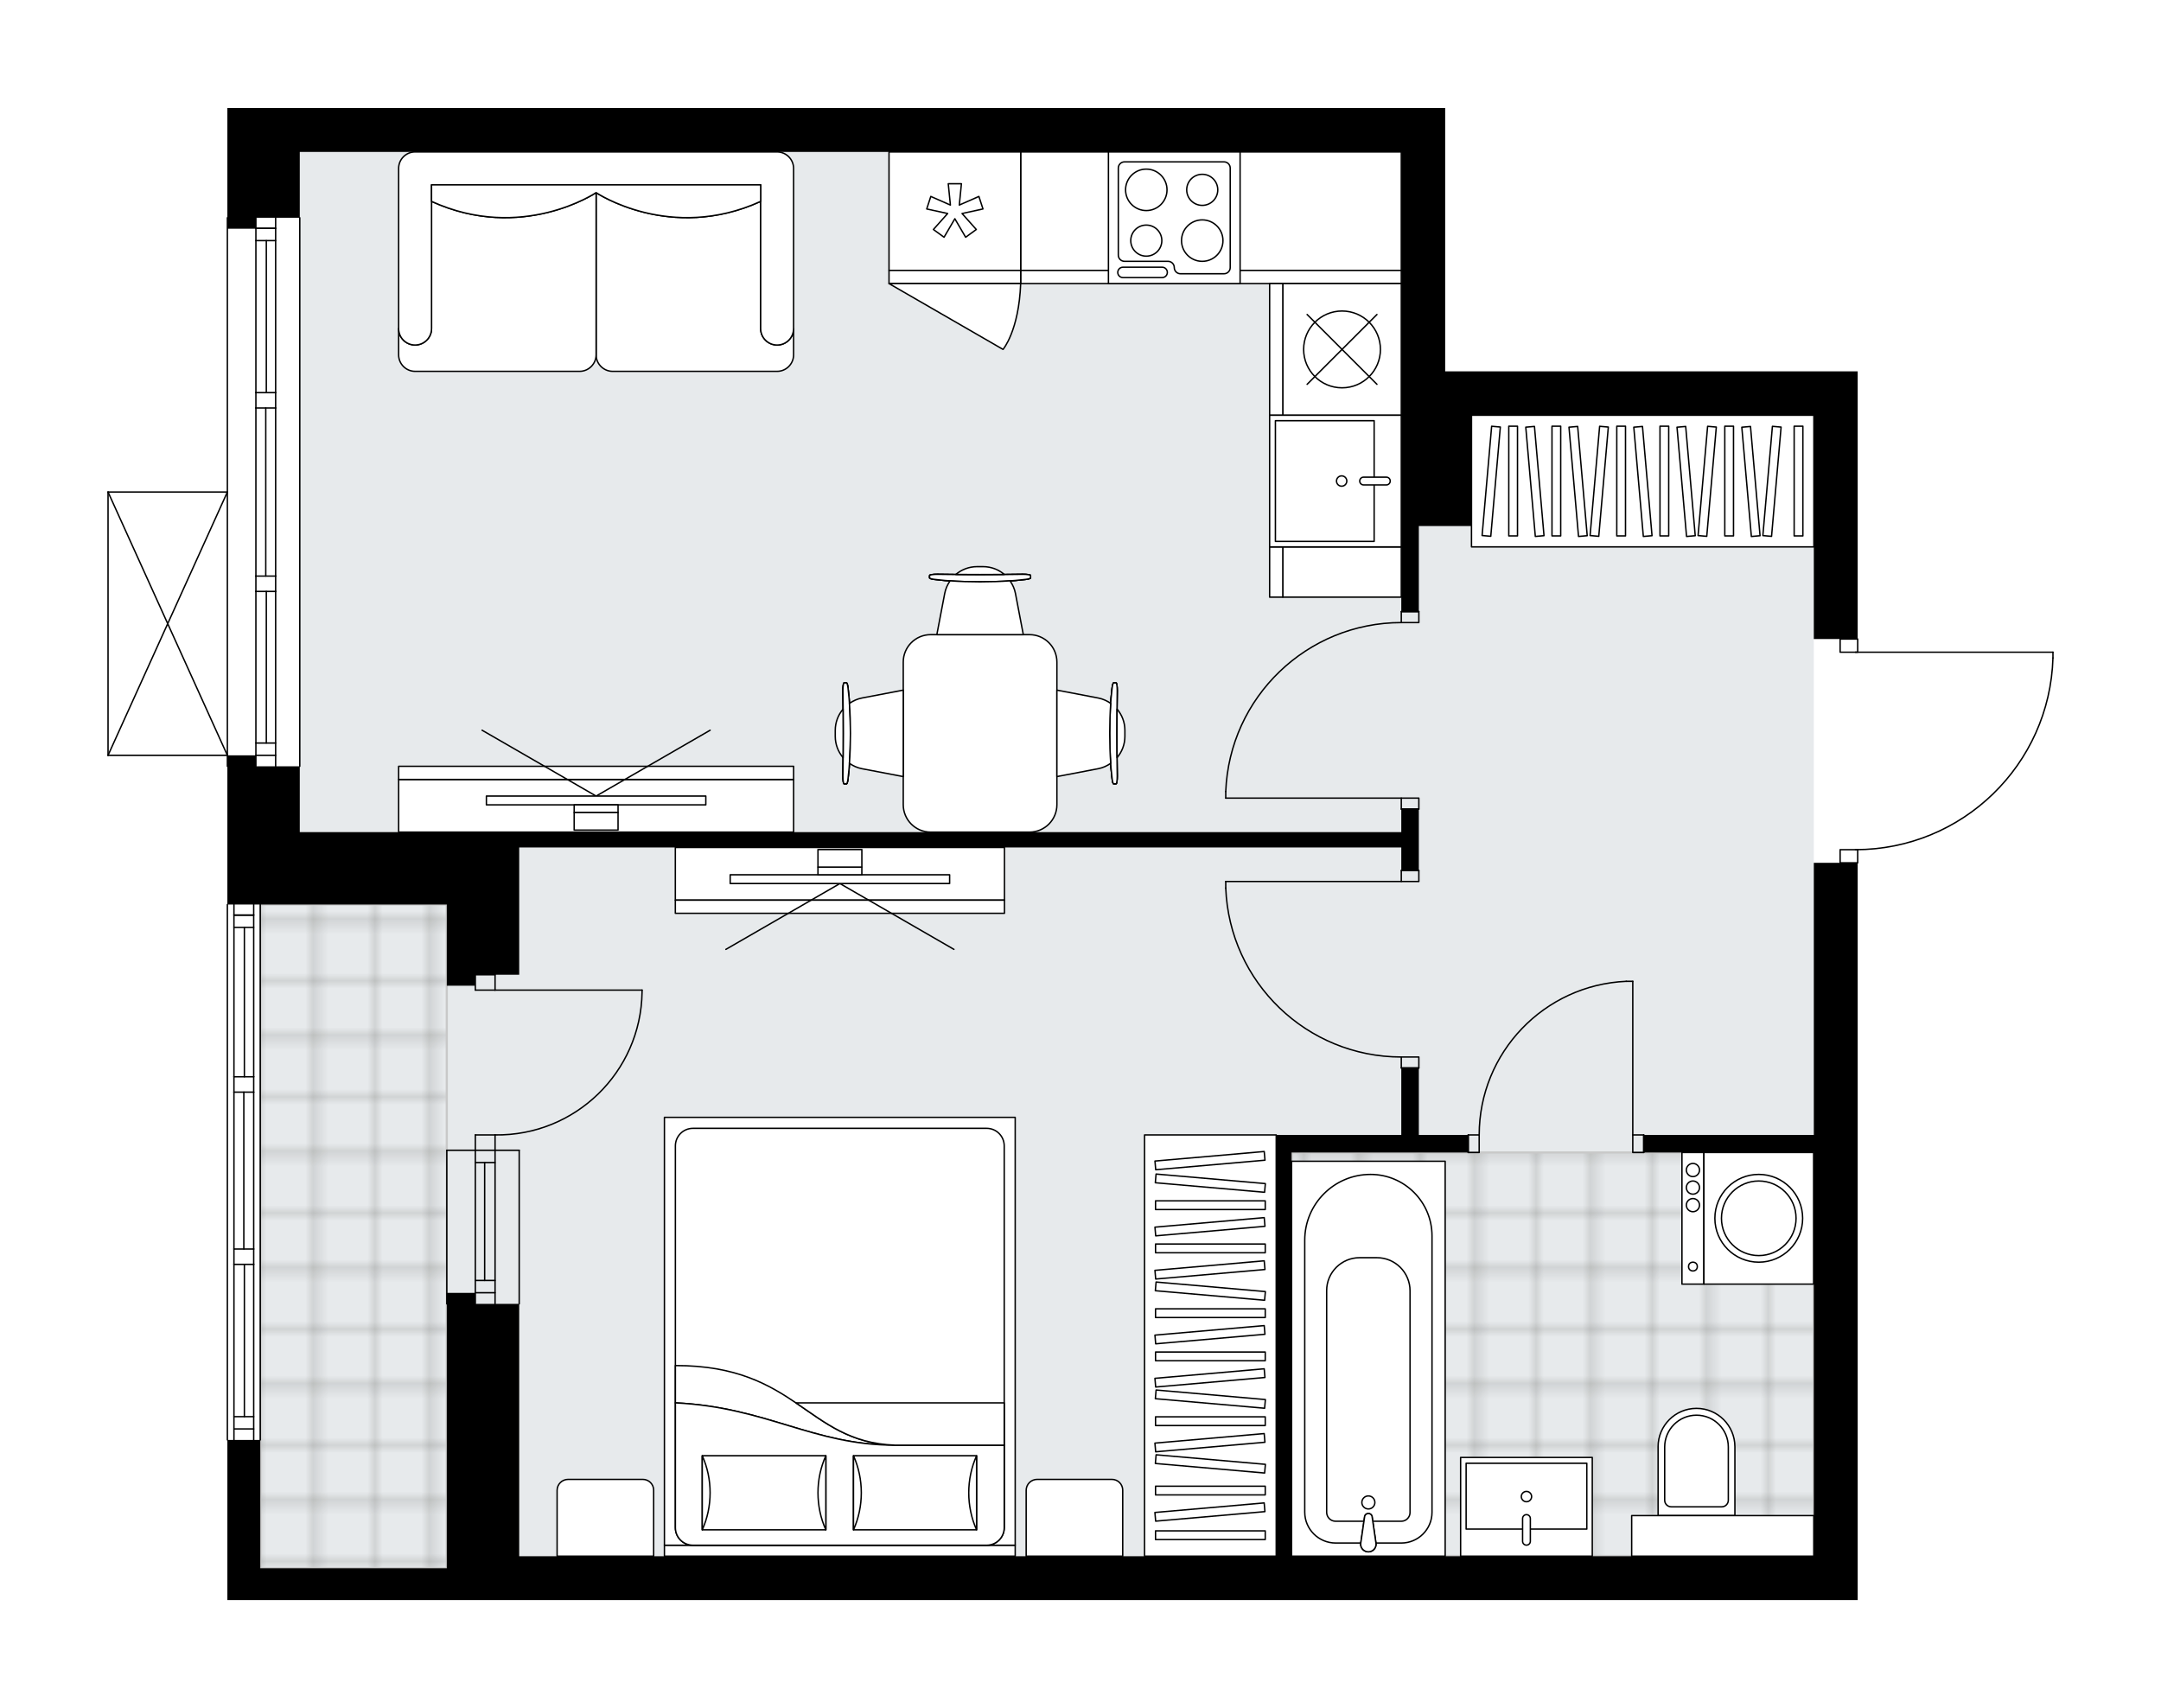 <svg xmlns="http://www.w3.org/2000/svg" xmlns:xlink="http://www.w3.org/1999/xlink" height="1580.91px" id="Layer_1" style="enable-background:new 0 0 2000 1580.91;" version="1.1" viewBox="0 0 2000 1580.91" width="2000px" x="0px" y="0px" xml:space="preserve">
<style type="text/css">
	.st0{fill:none;}
	.st1{opacity:0.25;fill:none;stroke:#13110C;stroke-width:0.4;stroke-miterlimit:10;}
	.st2{fill:#FFFFFF;}
	.st3{fill:#E7EAEC;}
	.st4{fill:url(#SVGID_1_);stroke:#C8C8C8;stroke-width:2;stroke-linecap:round;stroke-linejoin:round;stroke-miterlimit:10;}
	
		.st5{fill:url(#SVGID_00000053530048269863019400000000430098597681501827_);stroke:#C8C8C8;stroke-width:2;stroke-linecap:round;stroke-linejoin:round;stroke-miterlimit:10;}
	.st6{fill:none;stroke:#000000;stroke-width:1.3;stroke-linecap:round;stroke-linejoin:round;stroke-miterlimit:10;}
	.st7{fill:#FFFFFF;stroke:#000000;stroke-width:1.3;stroke-linecap:round;stroke-linejoin:round;stroke-miterlimit:10;}
	.st8{fill:none;stroke:#000000;stroke-width:1.3;stroke-linecap:round;stroke-linejoin:round;}
	.st9{fill:none;stroke:#000000;stroke-width:1.3;stroke-linecap:round;stroke-linejoin:round;stroke-dasharray:10.156,10.156;}
	.st10{font-family:'Arial-BoldMT';}
	.st11{font-size:106.437px;}
	.st12{font-size:90.062px;}
	.st13{font-family:'ArialMT';}
	.st14{font-size:40px;}
</style>
<pattern height="14.57" id="New_Pattern_Swatch_2" patternUnits="userSpaceOnUse" style="overflow:visible;" viewBox="7.49 -22.06 14.57 14.57" width="14.57" x="4516.52" y="-1797.6">
	<g>
		<rect class="st0" height="14.57" width="14.57" x="7.49" y="-22.06" />
		<g>
			<rect class="st1" height="7.29" width="7.29" x="14.77" y="-7.49" />
		</g>
		<g>
			<rect class="st1" height="7.29" width="7.29" x="0.2" y="-7.49" />
		</g>
		<g>
			<rect class="st1" height="7.29" width="7.29" x="22.06" y="-14.77" />
		</g>
		<g>
			<rect class="st1" height="7.29" width="7.29" x="7.49" y="-14.77" />
			<rect class="st1" height="7.29" width="7.29" x="14.77" y="-22.06" />
		</g>
		<g>
			<rect class="st1" height="7.29" width="7.29" x="0.2" y="-22.06" />
		</g>
		<g>
			<rect class="st1" height="7.29" width="7.29" x="22.06" y="-29.35" />
		</g>
		<g>
			<rect class="st1" height="7.29" width="7.29" x="7.49" y="-29.35" />
		</g>
	</g>
</pattern>
<path class="st2" d="M1900.65,603.63v5.32c0,0,0,0.01,0,0.01  c0,0,0,0.01,0,0.01c-1.42,47.97-21.17,92.8-55.6,126.23c-33.79,32.8-78.13,51.13-125.12,51.81v11.57c0,0.36-0.29,0.65-0.65,0.65  v681.68h-40.62h-191.91H480.52h-40.62h-26.4H240.89h-30.46v-147.59c0,0,0,0,0,0c-0.36,0-0.65-0.29-0.65-0.65v-495.5  c0-0.36,0.29-0.65,0.65-0.65c0,0,0,0,0,0V709.88c0,0,0,0,0,0c-0.36,0-0.65-0.29-0.65-0.65v-9.5H100c0,0,0,0-0.01,0  c-0.09,0-0.18-0.02-0.26-0.06c0,0,0,0-0.01,0c-0.02-0.01-0.04-0.03-0.06-0.05c-0.05-0.03-0.1-0.06-0.14-0.1  c-0.03-0.03-0.05-0.07-0.07-0.1c-0.02-0.04-0.05-0.07-0.07-0.11c-0.02-0.05-0.02-0.1-0.03-0.15c0-0.03-0.02-0.06-0.02-0.09v-0.02  c0,0,0,0,0,0V455.4c0,0,0,0,0,0v-0.02c0-0.03,0.01-0.06,0.02-0.09c0.01-0.05,0.01-0.1,0.03-0.15c0.02-0.04,0.04-0.07,0.07-0.11  c0.02-0.03,0.04-0.07,0.07-0.1c0.04-0.04,0.09-0.07,0.14-0.1c0.02-0.01,0.04-0.03,0.06-0.05c0,0,0,0,0.01,0  c0.04-0.02,0.08-0.02,0.13-0.03c0.04-0.01,0.09-0.03,0.13-0.03c0,0,0,0,0.01,0h109.78V201.54c0-0.36,0.29-0.65,0.65-0.65  c0,0,0,0,0,0V100h26.4h40.61H1337.5v40.62v203.08h24.37h357.41v40.62v206.49c0.36,0,0.65,0.29,0.65,0.65v11.53H1900  C1900.36,602.98,1900.65,603.27,1900.65,603.63z" id="background" />
<g id="floor">
	<polygon class="st3" points="1296.89,384.31 1296.89,140.62 277.45,140.62 277.45,836.15 240.89,836.15 240.89,1451.47    413.51,1451.47 413.51,1440.3 944.55,1440.3 1032.1,1440.3 1678.67,1440.3 1678.67,384.31  " />
	<pattern id="SVGID_1_" patternTransform="matrix(7.164 0 0 7.164 73893.062 33719.457)" xlink:href="#New_Pattern_Swatch_2">
	</pattern>
	<rect class="st4" height="614.3" width="172.61" x="240.89" y="837.16" />
	
		<pattern id="SVGID_00000024714287078634769500000008970713568132421810_" patternTransform="matrix(7.164 0 0 7.164 73893.062 33719.457)" xlink:href="#New_Pattern_Swatch_2">
	</pattern>
	
		<polygon points="   1678.67,1066.64 1195.35,1066.64 1195.35,1339.27 1195.35,1402.73 1195.35,1440.3 1510.11,1440.3 1510.11,1440.3 1678.67,1440.3     " style="fill:url(#SVGID_00000024714287078634769500000008970713568132421810_);stroke:#C8C8C8;stroke-width:2;stroke-linecap:round;stroke-linejoin:round;stroke-miterlimit:10;" />
	<g id="LINE_00000065782232406085315220000017763647700705172128_">
		<line class="st6" x1="240.89" x2="240.89" y1="837.16" y2="1332.67" />
	</g>
	<g id="LINE_00000001656795598046347490000014508601019318780578_">
		<line class="st6" x1="234.8" x2="216.52" y1="846.95" y2="846.95" />
	</g>
	<g id="LINE_00000051371107463887366140000003212405665366947712_">
		<line class="st6" x1="234.8" x2="216.52" y1="1322.51" y2="1322.51" />
	</g>
	<g id="LINE_00000181802585533050140570000015417875799357113483_">
		<line class="st6" x1="226.17" x2="226.17" y1="996.58" y2="858.33" />
	</g>
	<g id="LINE_00000019644180661079241040000006311541505149672072_">
		<line class="st6" x1="226.17" x2="226.17" y1="1311.14" y2="1170.21" />
	</g>
	<g id="LINE_00000059271044884885412020000015263018658771130757_">
		<line class="st6" x1="216.52" x2="234.8" y1="1311.14" y2="1311.14" />
	</g>
	<g id="LINE_00000142144199003192854760000005557789388060696968_">
		<line class="st6" x1="234.8" x2="216.52" y1="846.95" y2="846.95" />
	</g>
	<g id="LINE_00000159453849730865393500000008480245014803442566_">
		<line class="st6" x1="216.52" x2="234.8" y1="858.33" y2="858.33" />
	</g>
	<g id="LINE_00000181798335600822677530000016787083343659706807_">
		<line class="st6" x1="234.8" x2="216.52" y1="1010.79" y2="1010.79" />
	</g>
	<g id="LINE_00000074422772764020152810000007982170337075177134_">
		<line class="st6" x1="216.52" x2="216.52" y1="1010.79" y2="996.58" />
	</g>
	<g id="LINE_00000050651118885296606150000015514591140255436471_">
		<line class="st6" x1="216.52" x2="234.8" y1="996.58" y2="996.58" />
	</g>
	<g id="LINE_00000116209118756188360570000018403254626440096384_">
		<line class="st6" x1="234.8" x2="234.8" y1="996.58" y2="1010.79" />
	</g>
	<g id="LINE_00000145018867749305752110000005010894309629184191_">
		<line class="st6" x1="210.43" x2="210.43" y1="1332.67" y2="837.16" />
	</g>
	<g id="LINE_00000131350386511318354710000001287743353571436451_">
		<line class="st6" x1="234.8" x2="216.52" y1="1170.21" y2="1170.21" />
	</g>
	<g id="LINE_00000084488467428424263610000011971244578565601696_">
		<line class="st6" x1="216.52" x2="216.52" y1="1170.21" y2="1155.99" />
	</g>
	<g id="LINE_00000020373947071515286610000009802119716793088939_">
		<line class="st6" x1="216.52" x2="234.8" y1="1155.99" y2="1155.99" />
	</g>
	<g id="LINE_00000176757851798811365490000000226352604224599698_">
		<line class="st6" x1="234.8" x2="234.8" y1="1155.99" y2="1170.21" />
	</g>
	<g id="LINE_00000070838501052037352380000008084863024313663370_">
		<line class="st6" x1="225.66" x2="225.66" y1="1155.99" y2="1010.79" />
	</g>
	<g id="LWPOLYLINE_00000122719143571877218150000016094191891983201467_">
		<line class="st6" x1="234.8" x2="234.8" y1="1170.21" y2="1332.67" />
	</g>
	<g id="LWPOLYLINE_00000109019915258755987140000016518441860161960094_">
		<line class="st6" x1="234.8" x2="234.8" y1="1155.99" y2="1010.79" />
	</g>
	<g id="LWPOLYLINE_00000054254968781458585280000009364722448991965100_">
		<line class="st6" x1="234.8" x2="234.8" y1="996.58" y2="837.16" />
	</g>
	<g id="LWPOLYLINE_00000116938014788557067590000002862887946835149975_">
		<line class="st6" x1="216.52" x2="216.52" y1="1170.21" y2="1332.67" />
	</g>
	<g id="LWPOLYLINE_00000038391621618835868650000007236745893902983330_">
		<line class="st6" x1="216.52" x2="216.52" y1="1155.99" y2="1010.79" />
	</g>
	<g id="LWPOLYLINE_00000142149864226907219450000002448211878889835906_">
		<line class="st6" x1="216.52" x2="216.52" y1="996.58" y2="837.16" />
	</g>
	<g id="LINE_00000111175140191477036820000011981478267089692083_">
		<line class="st6" x1="458.18" x2="458.18" y1="1064.61" y2="1206.76" />
	</g>
	<g id="LINE_00000058568548911392812030000009584959923956267662_">
		<line class="st6" x1="439.91" x2="439.91" y1="1064.61" y2="1206.76" />
	</g>
	<g id="LINE_00000158021690550971247540000017326011527628874140_">
		<line class="st6" x1="448.55" x2="448.55" y1="1075.98" y2="1185.09" />
	</g>
	<g id="LINE_00000106120560015420953950000011355205327699868814_">
		<line class="st6" x1="458.18" x2="439.91" y1="1196.46" y2="1196.46" />
	</g>
	<g id="LINE_00000131356144650903622120000007715574421678248344_">
		<line class="st6" x1="458.18" x2="439.91" y1="1075.98" y2="1075.98" />
	</g>
	<g id="LINE_00000037694028808530862060000012092043128409775517_">
		<line class="st6" x1="480.52" x2="480.52" y1="1064.61" y2="1206.76" />
	</g>
	<g id="LINE_00000174601709103315359250000011588447864570227355_">
		<line class="st6" x1="413.51" x2="413.51" y1="1206.76" y2="1064.61" />
	</g>
	<g id="LINE_00000073721849640850470260000001011439563167644809_">
		<line class="st6" x1="458.2" x2="439.92" y1="1185.09" y2="1185.09" />
	</g>
	<g id="LINE_00000005260413585070755380000013516679298285255306_">
		<line class="st6" x1="480.52" x2="413.51" y1="1064.61" y2="1064.61" />
	</g>
	<g id="LINE_00000148652837402924688520000005586017330371337367_">
		<line class="st6" x1="277.45" x2="277.45" y1="201.54" y2="709.23" />
	</g>
	<g id="LINE_00000095324156683912288330000004706043990013799356_">
		<line class="st6" x1="255.11" x2="236.83" y1="211.33" y2="211.33" />
	</g>
	<g id="LINE_00000177450830898271886860000011439674322774823353_">
		<line class="st6" x1="255.11" x2="236.83" y1="699.07" y2="699.07" />
	</g>
	<g id="LINE_00000124857324453167166930000015030135037911726239_">
		<line class="st6" x1="246.48" x2="246.48" y1="363.39" y2="222.7" />
	</g>
	<g id="LINE_00000032640381860328888020000006059745987145309338_">
		<line class="st6" x1="246.48" x2="246.48" y1="687.7" y2="547.38" />
	</g>
	<g id="LINE_00000148660107269527919100000012598976945788131230_">
		<line class="st6" x1="236.83" x2="255.11" y1="687.7" y2="687.7" />
	</g>
	<g id="LINE_00000050626607099585121060000013076903466928131715_">
		<line class="st6" x1="255.11" x2="236.83" y1="211.33" y2="211.33" />
	</g>
	<g id="LINE_00000107548566476778570820000014803031289154777476_">
		<line class="st6" x1="236.83" x2="255.11" y1="222.7" y2="222.7" />
	</g>
	<g id="LINE_00000023984787617610812940000006332537415458813107_">
		<line class="st6" x1="255.11" x2="236.83" y1="377.6" y2="377.6" />
	</g>
	<g id="LINE_00000168109950619793175800000005919856243664608401_">
		<line class="st6" x1="236.83" x2="236.83" y1="377.6" y2="363.39" />
	</g>
	<g id="LINE_00000091703372843295455820000005719015789735351983_">
		<line class="st6" x1="236.83" x2="255.11" y1="363.39" y2="363.39" />
	</g>
	<g id="LINE_00000127727085037054524420000008447817111933640358_">
		<line class="st6" x1="255.11" x2="255.11" y1="363.39" y2="377.6" />
	</g>
	<g id="LINE_00000140000938603858395190000010566591577225241528_">
		<line class="st6" x1="210.43" x2="210.43" y1="709.23" y2="201.54" />
	</g>
	<g id="LINE_00000124121237913000633600000018050332465584975528_">
		<line class="st6" x1="255.11" x2="236.83" y1="547.38" y2="547.38" />
	</g>
	<g id="LINE_00000018955818718821402810000007956146721030497965_">
		<line class="st6" x1="236.83" x2="236.83" y1="547.38" y2="533.16" />
	</g>
	<g id="LINE_00000078015843741771423840000008235154000198875021_">
		<line class="st6" x1="236.83" x2="255.11" y1="533.16" y2="533.16" />
	</g>
	<g id="LINE_00000125572113900508180730000001075524428599553449_">
		<line class="st6" x1="255.11" x2="255.11" y1="533.16" y2="547.38" />
	</g>
	<g id="LINE_00000047055126680717547030000002333350045030884789_">
		<line class="st6" x1="245.97" x2="245.97" y1="533.16" y2="377.6" />
	</g>
	<g id="LWPOLYLINE_00000074431583890237378560000005661143636115616913_">
		<line class="st6" x1="255.11" x2="255.11" y1="547.38" y2="709.23" />
	</g>
	<g id="LWPOLYLINE_00000015349805360467416480000003236818320667224733_">
		<line class="st6" x1="255.11" x2="255.11" y1="533.16" y2="377.6" />
	</g>
	<g id="LWPOLYLINE_00000152985437944901421830000007011500990707696775_">
		<line class="st6" x1="255.11" x2="255.11" y1="363.39" y2="201.54" />
	</g>
	<g id="LWPOLYLINE_00000162340961758964703620000008831874533157087881_">
		<line class="st6" x1="236.83" x2="236.83" y1="547.38" y2="709.23" />
	</g>
	<g id="LWPOLYLINE_00000139974625789569604280000011071691347384385451_">
		<line class="st6" x1="236.83" x2="236.83" y1="533.16" y2="377.6" />
	</g>
	<g id="LWPOLYLINE_00000033367135168563699220000014097389596412726453_">
		<line class="st6" x1="236.83" x2="236.83" y1="363.39" y2="201.54" />
	</g>
	<g id="LWPOLYLINE_00000123430892547425781440000002491596490791766199_">
		<rect class="st6" height="16.25" width="10.15" x="1511.13" y="1050.39" />
	</g>
	<g id="LWPOLYLINE_00000049223205758078324300000009923633261028447621_">
		<rect class="st6" height="16.25" width="10.15" x="1358.82" y="1050.39" />
	</g>
	<g id="LINE_00000072960409312706898000000014123446474502332595_">
		<line class="st6" x1="1521.28" x2="1521.28" y1="1050.39" y2="1066.64" />
	</g>
	<g id="LINE_00000068640610986335416620000002632894260678893714_">
		<line class="st6" x1="1358.82" x2="1358.82" y1="1050.39" y2="1066.64" />
	</g>
	<g id="LINE_00000081619968669328416920000009312542552350518412_">
		<line class="st6" x1="1511.13" x2="1511.13" y1="1050.39" y2="908.24" />
	</g>
	<g id="ARC_00000154397731313913831780000005770044022941920939_">
		<path class="st6" d="M1368.98,1050.39c0.05-76.14,59.99-138.77,136.06-142.15" />
	</g>
	<g id="LINE_00000181809096451721186530000005687092375902925996_">
		<line class="st6" x1="1511.13" x2="1505.04" y1="908.24" y2="908.24" />
	</g>
	<g id="LWPOLYLINE_00000082367458807586266690000010413117916906173626_">
		<rect class="st6" height="10.15" width="16.25" x="1296.89" y="805.69" />
	</g>
	<g id="LWPOLYLINE_00000071539428120242762210000014357773709820550537_">
		<rect class="st6" height="10.15" width="16.25" x="1296.89" y="978.3" />
	</g>
	<g id="LINE_00000132797133226882289280000012441663180067178407_">
		<line class="st6" x1="1296.89" x2="1313.13" y1="805.69" y2="805.69" />
	</g>
	<g id="LINE_00000081645582585856712330000000373794088268689812_">
		<line class="st6" x1="1296.89" x2="1313.13" y1="988.45" y2="988.45" />
	</g>
	<g id="LINE_00000003816369540623340160000011301064682472041129_">
		<line class="st6" x1="1296.89" x2="1134.43" y1="815.84" y2="815.84" />
	</g>
	<g id="LINE_00000129905659890244097280000012069772332585274246_">
		<line class="st6" x1="1134.43" x2="1134.43" y1="821.93" y2="815.84" />
	</g>
	<g id="ARC_00000103234336970233647660000014919657585115927713_">
		<path class="st6" d="M1296.89,978.3c-87.36-0.04-159.08-69.08-162.46-156.37" />
	</g>
	<g id="LWPOLYLINE_00000101073103094642458850000015039698294602654130_">
		<rect class="st6" height="10.15" width="16.25" x="1296.89" y="738.67" />
	</g>
	<g id="LWPOLYLINE_00000147214704546104345470000006630376815143373718_">
		<rect class="st6" height="10.15" width="16.25" x="1296.89" y="566.06" />
	</g>
	<g id="LINE_00000165938287597417416650000014549549272196388780_">
		<line class="st6" x1="1296.89" x2="1313.13" y1="748.83" y2="748.83" />
	</g>
	<g id="LINE_00000016072655879562491060000012827260409667403945_">
		<line class="st6" x1="1296.89" x2="1313.13" y1="566.06" y2="566.06" />
	</g>
	<g id="LINE_00000173843834839351170790000006625868641183565729_">
		<line class="st6" x1="1296.89" x2="1134.43" y1="738.67" y2="738.67" />
	</g>
	<g id="LINE_00000034073236029697054740000001498786634323809719_">
		<line class="st6" x1="1134.43" x2="1134.43" y1="732.58" y2="738.67" />
	</g>
	<g id="ARC_00000115486663536935896360000006371947524701624475_">
		<path class="st6" d="M1134.43,732.58c3.38-87.29,75.1-156.32,162.46-156.37" />
	</g>
	<g id="LWPOLYLINE_00000109739966272142652460000002702894960128826294_">
		<rect class="st6" height="12.18" width="16.25" x="1703.04" y="786.39" />
	</g>
	<g id="LWPOLYLINE_00000036244079456074589520000007970496873918360216_">
		<rect class="st6" height="12.18" width="16.25" x="1703.04" y="591.44" />
	</g>
	<g id="LWPOLYLINE_00000052822632314414744230000000934391163295318929_">
		<path class="st6" d="M1900,608.95c-2.93,98.84-83.89,177.44-182.77,177.44" />
	</g>
	<g id="LINE_00000126314361117614817810000010525629352770845112_">
		<line class="st6" x1="1717.23" x2="1900" y1="603.63" y2="603.63" />
	</g>
	<g id="LINE_00000109745123541251111740000014833767607566850705_">
		<line class="st6" x1="1900" x2="1900" y1="603.63" y2="608.95" />
	</g>
	<g id="ARC_00000033335752237000464240000009458732054095553168_">
		<path class="st6" d="M594.24,916.36c0,0.66-0.01,1.33-0.01,1.99c-1.11,74.03-62.02,133.14-136.05,132.04" />
	</g>
	<g id="LINE_00000176029100148492408950000011875433206688988350_">
		<line class="st6" x1="458.18" x2="594.24" y1="916.36" y2="916.36" />
	</g>
	<g id="LINE_00000173133952078847197880000016768012892580261251_">
		<line class="st6" x1="458.18" x2="458.18" y1="1064.61" y2="1050.39" />
	</g>
	<g id="LINE_00000152946961959823454270000010988583979281932707_">
		<line class="st6" x1="458.18" x2="439.91" y1="1050.39" y2="1050.39" />
	</g>
	<g id="LINE_00000016784047657230963120000012532472899292643473_">
		<line class="st6" x1="439.91" x2="439.91" y1="1050.39" y2="1064.61" />
	</g>
	<g id="LINE_00000182511087813136880660000001185952157238278060_">
		<line class="st6" x1="439.91" x2="439.91" y1="902.15" y2="916.36" />
	</g>
	<g id="LINE_00000015351096577409923810000007757177268786569090_">
		<line class="st6" x1="439.91" x2="458.18" y1="916.36" y2="916.36" />
	</g>
	<g id="LINE_00000178179969667785009910000007936198647577076369_">
		<line class="st6" x1="458.18" x2="458.18" y1="916.36" y2="902.15" />
	</g>
	<g id="LINE_00000027573303757576432970000011478894931244743307_">
		<line class="st6" x1="439.91" x2="458.18" y1="902.15" y2="902.15" />
	</g>
	<g id="LINE_00000133503084534266668790000004241051307366988441_">
		<line class="st6" x1="100" x2="100" y1="699.07" y2="455.38" />
	</g>
	<g id="LINE_00000146464756095776122710000000575748139621656219_">
		<line class="st6" x1="100" x2="210.43" y1="455.38" y2="455.38" />
	</g>
	<g id="LINE_00000182512652592766854470000006988240053997873295_">
		<line class="st6" x1="210.43" x2="100" y1="699.07" y2="699.07" />
	</g>
	<g id="LWPOLYLINE_00000090275711285768838180000010605750810188282017_">
		<line class="st6" x1="210.43" x2="100" y1="455.38" y2="699.07" />
	</g>
	<g id="LWPOLYLINE_00000082337780248194201870000006808719620369620868_">
		<line class="st6" x1="210.43" x2="100" y1="699.07" y2="455.38" />
	</g>
	<polygon points="413.51,837.16 413.51,902.15 413.51,912.3 439.91,912.3 439.91,902.15 480.52,902.15 480.52,784.36    1296.89,784.36 1296.89,805.69 1313.13,805.69 1313.13,748.83 1296.89,748.83 1296.89,770.15 480.52,770.15 413.51,770.15    277.45,770.15 277.45,709.23 236.83,709.23 236.83,699.07 210.43,699.07 210.43,709.23 210.43,837.16 277.45,837.16  " />
	<polygon points="1678.67,798.58 1678.67,1050.42 1521.28,1050.42 1521.28,1066.64 1678.5,1066.64 1678.67,1065.72 1678.67,1440.3    1486.76,1440.3 1195.35,1440.3 1195.35,1066.64 1358.82,1066.64 1358.82,1050.39 1313.13,1050.39 1313.13,988.45 1296.89,988.45    1296.89,1050.39 1181.13,1050.39 1181.13,1066.64 1181.13,1440.3 480.52,1440.3 480.52,1206.76 439.91,1206.76 439.91,1196.61    413.51,1196.61 413.51,1451.47 240.89,1451.47 240.89,1332.67 210.43,1332.67 210.43,1480.91 240.89,1480.91 413.51,1480.91    439.91,1480.91 480.52,1480.91 1486.76,1480.91 1678.67,1480.91 1719.28,1480.91 1719.28,798.58  " />
	<polygon points="1337.5,343.69 1337.5,140.62 1337.5,100 277.45,100 236.83,100 210.43,100 210.43,211.69 236.83,211.69    236.83,201.54 277.45,201.54 277.45,140.62 1296.89,140.62 1296.89,343.69 1296.89,486.86 1296.89,566.06 1313.13,566.06    1313.13,486.86 1361.87,486.86 1361.87,384.31 1678.67,384.31 1678.67,591.44 1719.28,591.44 1719.28,384.31 1719.28,343.69    1361.87,343.69  " />
</g>
<g id="mebel">
	<g>
		<path class="st7" d="M1029.11,1369.22h-69.24c-5.61,0-10.15,4.55-10.15,10.15v60.92h89.35v-61.11    C1039.07,1373.68,1034.61,1369.22,1029.11,1369.22z" />
		<path class="st7" d="M594.99,1369.22h-69.24c-5.61,0-10.15,4.55-10.15,10.15v60.92h89.35v-61.11    C604.95,1373.68,600.49,1369.22,594.99,1369.22z" />
		<g>
			
				<rect class="st7" height="10.15" transform="matrix(-1 -8.957603e-11 8.957603e-11 -1 1554.481 2870.446)" width="324.64" x="614.92" y="1430.15" />
			
				<rect class="st7" height="396" transform="matrix(-1 -8.957603e-11 8.957603e-11 -1 1554.481 2464.295)" width="324.64" x="614.92" y="1034.15" />
			<path class="st7" d="M913.16,1430.15H641.32c-8.97,0-16.25-7.27-16.25-16.25v-353.35c0-8.97,7.27-16.25,16.25-16.25h271.84     c8.97,0,16.25,7.27,16.25,16.25v353.35C929.41,1422.87,922.13,1430.15,913.16,1430.15z" />
			<path class="st7" d="M625.07,1298.39c84.91,4.16,126.99,39.15,203.45,39.17c-81.81-2.77-90.54-73.85-203.45-73.7L625.07,1298.39z     " />
			<g>
				<path class="st7" d="M625.07,1298.39c84.91,4.16,126.99,39.15,203.45,39.17l100.89,0v76.34c0,8.97-7.27,16.25-16.25,16.25      H641.32c-8.97,0-16.25-7.27-16.25-16.25L625.07,1298.39L625.07,1298.39z" />
			</g>
			
				<rect class="st7" height="68.57" transform="matrix(-1 -8.918878e-11 8.918878e-11 -1 1693.717 2763.225)" width="113.93" x="789.9" y="1347.33" />
			<path class="st7" d="M789.9,1347.33c9.65,21.54,9.65,47.03,0,68.57V1347.33z" />
			<path class="st7" d="M903.82,1415.9c-9.65-21.54-9.65-47.03,0-68.57V1415.9z" />
			
				<rect class="st7" height="68.57" transform="matrix(-1 -9.015068e-11 9.015068e-11 -1 1414.252 2763.225)" width="114.36" x="649.94" y="1347.33" />
			<path class="st7" d="M649.94,1347.33c9.69,21.54,9.69,47.03,0,68.57V1347.33z" />
			<path class="st7" d="M764.31,1415.9c-9.69-21.54-9.69-47.03,0-68.57L764.31,1415.9z" />
			<g>
				<path class="st7" d="M828.52,1337.56h100.89v-39.17H736.64C763.95,1316.87,786.69,1336.15,828.52,1337.56z" />
			</g>
		</g>
	</g>
	<g>
		
			<rect class="st7" height="316.88" transform="matrix(1.440395e-10 -1 1 1.440395e-10 1075.075 1965.536)" width="121.85" x="1459.38" y="286.79" />
		<g>
			
				<rect class="st7" height="8.07" transform="matrix(1.352270e-10 -1 1 1.352270e-10 955.175 1845.637)" width="101.54" x="1349.64" y="441.2" />
			
				<rect class="st7" height="8.07" transform="matrix(1.347261e-10 -1 1 1.347261e-10 995.158 1885.619)" width="101.54" x="1389.62" y="441.2" />
			
				<rect class="st7" height="8.07" transform="matrix(1.346355e-10 -1 1 1.346355e-10 1055.132 1945.594)" width="101.54" x="1449.59" y="441.2" />
			
				<rect class="st7" height="8.07" transform="matrix(1.347261e-10 -1 1 1.347261e-10 1095.115 1985.576)" width="101.54" x="1489.58" y="441.2" />
			
				<rect class="st7" height="8.07" transform="matrix(1.347349e-10 -1 1 1.347349e-10 1155.09 2045.551)" width="101.54" x="1549.55" y="441.2" />
			
				<rect class="st7" height="8.07" transform="matrix(0.087 -0.996 0.996 0.087 816.567 1781.588)" width="101.54" x="1329.65" y="441.2" />
			
				<rect class="st7" height="8.07" transform="matrix(0.087 -0.996 0.996 0.087 907.812 1881.165)" width="101.54" x="1429.6" y="441.2" />
			
				<rect class="st7" height="8.07" transform="matrix(0.087 -0.996 0.996 0.087 999.058 1980.741)" width="101.54" x="1529.56" y="441.2" />
			
				<rect class="st7" height="8.07" transform="matrix(-0.087 -0.996 0.996 -0.087 1100.657 1899.027)" width="101.54" x="1369.63" y="441.2" />
			
				<rect class="st7" height="8.07" transform="matrix(-0.087 -0.996 0.996 -0.087 1144.124 1938.858)" width="101.54" x="1409.61" y="441.2" />
			
				<rect class="st7" height="8.07" transform="matrix(-0.087 -0.996 0.996 -0.087 1209.326 1998.604)" width="101.54" x="1469.59" y="441.2" />
			
				<rect class="st7" height="8.07" transform="matrix(-0.087 -0.996 0.996 -0.087 1252.793 2038.435)" width="101.54" x="1509.57" y="441.2" />
			
				<rect class="st7" height="8.07" transform="matrix(0.087 -0.996 0.996 0.087 1053.805 2040.487)" width="101.54" x="1589.53" y="441.2" />
			
				<rect class="st7" height="8.07" transform="matrix(-0.087 -0.996 0.996 -0.087 1317.995 2098.181)" width="101.54" x="1569.54" y="441.2" />
			
				<rect class="st7" height="8.07" transform="matrix(1.341434e-10 -1 1 1.341434e-10 1219.292 2109.753)" width="101.54" x="1613.75" y="441.2" />
		</g>
	</g>
	<g>
		<rect class="st7" height="389.9" width="121.85" x="1059.28" y="1050.4" />
		<g>
			<rect class="st7" height="8.07" width="101.54" x="1069.44" y="1111.4" />
			<rect class="st7" height="8.07" width="101.54" x="1069.44" y="1151.38" />
			<rect class="st7" height="8.07" width="101.54" x="1069.44" y="1211.35" />
			<rect class="st7" height="8.07" width="101.54" x="1069.44" y="1251.34" />
			<rect class="st7" height="8.07" width="101.54" x="1069.44" y="1311.31" />
			
				<rect class="st7" height="8.07" transform="matrix(0.996 0.087 -0.087 0.996 99.737 -93.464)" width="101.54" x="1069.44" y="1091.4" />
			
				<rect class="st7" height="8.07" transform="matrix(0.996 0.087 -0.087 0.996 108.448 -93.084)" width="101.54" x="1069.44" y="1191.36" />
			
				<rect class="st7" height="8.07" transform="matrix(0.996 0.087 -0.087 0.996 117.16 -92.703)" width="101.54" x="1069.44" y="1291.32" />
			
				<rect class="st7" height="8.07" transform="matrix(0.996 -0.087 0.087 0.996 -94.696 101.953)" width="101.54" x="1069.44" y="1131.39" />
			
				<rect class="st7" height="8.07" transform="matrix(0.996 -0.087 0.087 0.996 -98.181 102.105)" width="101.54" x="1069.44" y="1171.37" />
			
				<rect class="st7" height="8.07" transform="matrix(0.996 -0.087 0.087 0.996 -103.408 102.333)" width="101.54" x="1069.44" y="1231.34" />
			
				<rect class="st7" height="8.07" transform="matrix(0.996 -0.087 0.087 0.996 -106.892 102.486)" width="101.54" x="1069.44" y="1271.33" />
			
				<rect class="st7" height="8.07" transform="matrix(0.996 0.087 -0.087 0.996 122.387 -92.475)" width="101.54" x="1069.44" y="1351.29" />
			
				<rect class="st7" height="8.07" transform="matrix(0.996 -0.087 0.087 0.996 -112.12 102.714)" width="101.54" x="1069.44" y="1331.3" />
			
				<rect class="st7" height="8.07" transform="matrix(0.996 -0.087 0.087 0.996 -89.362 101.72)" width="101.54" x="1069.44" y="1070.19" />
			<rect class="st7" height="8.07" width="101.54" x="1069.44" y="1375.51" />
			<rect class="st7" height="8.07" width="101.54" x="1069.44" y="1416.84" />
			
				<rect class="st7" height="8.07" transform="matrix(0.996 -0.087 0.087 0.996 -117.715 102.958)" width="101.54" x="1069.44" y="1395.5" />
		</g>
	</g>
	<g>
		<rect class="st7" height="109.66" width="352.25" x="944.63" y="140.62" />
		<rect class="st7" height="12.18" width="352.25" x="944.63" y="250.28" />
	</g>
	<g>
		
			<rect class="st7" height="109.66" transform="matrix(-1.836970e-16 1 -1 -1.836970e-16 1771.46 -712.641)" width="46.5" x="1218.8" y="474.58" />
		
			<rect class="st7" height="12.18" transform="matrix(-1.836970e-16 1 -1 -1.836970e-16 1710.537 -651.718)" width="46.5" x="1157.88" y="523.32" />
	</g>
	<g>
		<path class="st7" d="M835.96,744.77v-132c0-14.02,11.36-25.38,25.38-25.38h91.44c14.02,0,25.38,11.36,25.38,25.38v132    c0,14.02-11.36,25.38-25.38,25.38h-91.44C847.32,770.15,835.96,758.79,835.96,744.77z" />
		<g>
			<g id="LINE_00000158745838491446868580000005804130532332514233_">
				<path class="st7" d="M1029.31,720.96c-3.09-24.58-3.09-59.87,0-84.45c0.36-2.84,0.89-4.48,1.45-4.48h0.14h2.01      c0.6,0,1.09,3.18,1.09,7.11c-0.42,26.33-0.42,52.87,0,79.2c0,3.93-0.49,7.11-1.09,7.11h-2.01h-0.14      C1030.2,725.45,1029.67,723.8,1029.31,720.96z" />
			</g>
			<g id="LINE_00000067932560025915639030000001228221791001605020_">
				<path class="st7" d="M1029.31,720.96c-3.09-24.58-3.09-59.87,0-84.45c0.36-2.84,0.89-4.48,1.45-4.48h0.14h2.01      c0.6,0,1.09,3.18,1.09,7.11c-0.42,26.33-0.42,52.87,0,79.2c0,3.93-0.49,7.11-1.09,7.11h-2.01h-0.14      C1030.2,725.45,1029.67,723.8,1029.31,720.96z" />
			</g>
			<g id="LINE_00000072268001160770681200000011230240171892671162_">
				<path class="st7" d="M1029.31,720.96c-3.09-24.58-3.09-59.87,0-84.45c0.36-2.84,0.89-4.48,1.45-4.48h0.14h2.01      c0.6,0,1.09,3.18,1.09,7.11c-0.42,26.33-0.42,52.87,0,79.2c0,3.93-0.49,7.11-1.09,7.11h-2.01h-0.14      C1030.2,725.45,1029.67,723.8,1029.31,720.96z" />
			</g>
			<path class="st7" d="M1033.87,701.19c4.52-5.35,7.22-12.22,7.22-19.65v-5.6c0-7.42-2.7-14.3-7.22-19.65     C1033.74,671.26,1033.74,686.22,1033.87,701.19z" />
			<path class="st7" d="M978.16,718.75l38.18-7.29c4.31-0.82,8.2-2.62,11.63-5c-1.24-17.62-1.24-37.82,0-55.44     c-3.42-2.39-7.31-4.18-11.63-5l-38.18-7.29V718.75z" />
		</g>
		<g>
			<g id="LINE_00000125571726957139846160000002931034828189309578_">
				<path class="st7" d="M949.28,536.23c-24.58,3.09-59.87,3.09-84.45,0c-2.84-0.36-4.48-0.89-4.48-1.45v-0.14v-2.01      c0-0.6,3.18-1.09,7.11-1.09c26.33,0.42,52.87,0.42,79.2,0c3.93,0,7.11,0.49,7.11,1.09v2.01v0.14      C953.77,535.34,952.12,535.88,949.28,536.23z" />
			</g>
			<g id="LINE_00000137828202297805787430000009945011652718202039_">
				<path class="st7" d="M949.28,536.23c-24.58,3.09-59.87,3.09-84.45,0c-2.84-0.36-4.48-0.89-4.48-1.45v-0.14v-2.01      c0-0.6,3.18-1.09,7.11-1.09c26.33,0.42,52.87,0.42,79.2,0c3.93,0,7.11,0.49,7.11,1.09v2.01v0.14      C953.77,535.34,952.12,535.88,949.28,536.23z" />
			</g>
			<g id="LINE_00000105412576933896237760000010899275999241537463_">
				<path class="st7" d="M949.28,536.23c-24.58,3.09-59.87,3.09-84.45,0c-2.84-0.36-4.48-0.89-4.48-1.45v-0.14v-2.01      c0-0.6,3.18-1.09,7.11-1.09c26.33,0.42,52.87,0.42,79.2,0c3.93,0,7.11,0.49,7.11,1.09v2.01v0.14      C953.77,535.34,952.12,535.88,949.28,536.23z" />
			</g>
			<path class="st7" d="M929.51,531.67c-5.35-4.52-12.22-7.22-19.65-7.22h-5.6c-7.42,0-14.3,2.7-19.65,7.22     C899.58,531.81,914.54,531.81,929.51,531.67z" />
			<path class="st7" d="M947.07,587.38l-7.29-38.18c-0.82-4.31-2.62-8.2-5-11.63c-17.62,1.24-37.82,1.24-55.44,0     c-2.39,3.42-4.18,7.31-5,11.63l-7.29,38.18H947.07z" />
		</g>
		<g>
			<g id="LINE_00000123431622600139031100000008165155101467730578_">
				<path class="st7" d="M784.81,636.52c3.09,24.58,3.09,59.87,0,84.45c-0.36,2.84-0.89,4.48-1.45,4.48h-0.14h-2.01      c-0.6,0-1.09-3.18-1.09-7.11c0.42-26.33,0.42-52.87,0-79.2c0-3.93,0.49-7.11,1.09-7.11h2.01h0.14      C783.92,632.03,784.45,633.68,784.81,636.52z" />
			</g>
			<g id="LINE_00000078046007538759776700000001569958319934430903_">
				<path class="st7" d="M784.81,636.52c3.09,24.58,3.09,59.87,0,84.45c-0.36,2.84-0.89,4.48-1.45,4.48h-0.14h-2.01      c-0.6,0-1.09-3.18-1.09-7.11c0.42-26.33,0.42-52.87,0-79.2c0-3.93,0.49-7.11,1.09-7.11h2.01h0.14      C783.92,632.03,784.45,633.68,784.81,636.52z" />
			</g>
			<g id="LINE_00000072268932981832638160000000068116408596108718_">
				<path class="st7" d="M784.81,636.52c3.09,24.58,3.09,59.87,0,84.45c-0.36,2.84-0.89,4.48-1.45,4.48h-0.14h-2.01      c-0.6,0-1.09-3.18-1.09-7.11c0.42-26.33,0.42-52.87,0-79.2c0-3.93,0.49-7.11,1.09-7.11h2.01h0.14      C783.92,632.03,784.45,633.68,784.81,636.52z" />
			</g>
			<path class="st7" d="M780.25,656.3c-4.52,5.35-7.22,12.22-7.22,19.65v5.6c0,7.42,2.7,14.3,7.22,19.65     C780.38,686.22,780.38,671.26,780.25,656.3z" />
			<path class="st7" d="M835.96,638.73l-38.18,7.29c-4.31,0.82-8.2,2.62-11.63,5c1.24,17.62,1.24,37.82,0,55.44     c3.42,2.39,7.31,4.18,11.63,5l38.18,7.29V638.73z" />
		</g>
	</g>
	<g>
		<path class="st7" d="M704,304.09L704,304.09c0,8.41,6.82,15.23,15.23,15.23h0c8.41,0,15.23-6.82,15.23-15.23v0v24.31    c0,8.44-6.84,15.29-15.29,15.29H567c-8.42,0-15.3-6.89-15.3-15.3l0-150.11c0,0,68.68,46.2,152.3,8.1V304.09z" />
		<path class="st7" d="M399.39,304.09L399.39,304.09c0,8.41-6.82,15.23-15.23,15.23h0c-8.41,0-15.23-6.82-15.23-15.23v0v24.31    c0,8.44,6.84,15.29,15.29,15.29h152.18c8.42,0,15.3-6.89,15.3-15.3l0-150.11c0,0-68.68,46.2-152.3,8.1V304.09z" />
		<path class="st7" d="M734.46,155.85v148.25c0,8.41-6.82,15.23-15.23,15.23h0c-8.41,0-15.23-6.82-15.23-15.23V171.08H399.39v133.01    c0,8.41-6.82,15.23-15.23,15.23h0c-8.41,0-15.23-6.82-15.23-15.23V155.85c0-8.41,6.82-15.23,15.23-15.23h335.07    C727.61,140.62,734.46,147.47,734.46,155.85z" />
		<path class="st7" d="M399.39,186.38c83.62,38.11,152.3-8.1,152.3-8.1h0.01c0,0,68.68,46.2,152.3,8.1v-15.3H399.39L399.39,186.38z" />
	</g>
	<g>
		<g>
			<rect class="st7" height="48.74" width="365.54" x="368.93" y="721.41" />
			<rect class="st7" height="12.18" width="365.54" x="368.93" y="709.23" />
		</g>
		<g>
			<g>
				<g id="LINE_00000017501404918057828430000015029793512635167405_">
					<line class="st7" x1="551.7" x2="446.17" y1="736.78" y2="675.85" />
				</g>
				<g id="LINE_00000060744712733165166930000011487457545410283165_">
					<line class="st7" x1="551.7" x2="657.22" y1="736.78" y2="675.85" />
				</g>
			</g>
			
				<rect class="st7" height="203.08" transform="matrix(-1.836970e-16 1 -1 -1.836970e-16 1292.534 189.144)" width="8.12" x="547.63" y="639.3" />
			
				<rect class="st7" height="40.62" transform="matrix(6.123234e-17 -1 1 6.123234e-17 -196.759 1300.149)" width="7.11" x="548.14" y="728.15" />
			
				<rect class="st7" height="40.62" transform="matrix(-1.836970e-16 1 -1 -1.836970e-16 1311.826 208.436)" width="16.25" x="543.57" y="739.82" />
		</g>
	</g>
	<g>
		<g>
			
				<rect class="st7" height="48.74" transform="matrix(-1 -1.588233e-10 1.588233e-10 -1 1554.665 1617.471)" width="304.61" x="625.03" y="784.37" />
			
				<rect class="st7" height="12.18" transform="matrix(-1 -1.569541e-10 1.569541e-10 -1 1554.665 1678.394)" width="304.61" x="625.03" y="833.1" />
		</g>
		<g>
			<g>
				<g id="LINE_00000165945006608728320650000018216558060224092092_">
					<line class="st7" x1="777.33" x2="882.85" y1="817.74" y2="878.66" />
				</g>
				<g id="LINE_00000013871590659481963280000016564366053225577366_">
					<line class="st7" x1="777.33" x2="671.81" y1="817.74" y2="878.66" />
				</g>
			</g>
			
				<rect class="st7" height="203.08" transform="matrix(8.744478e-11 -1 1 8.744478e-11 -36.346 1591.011)" width="8.12" x="773.27" y="712.14" />
			
				<rect class="st7" height="40.62" transform="matrix(-9.149144e-11 1 -1 -9.149144e-11 1583.396 28.731)" width="7.11" x="773.78" y="785.76" />
			
				<rect class="st7" height="40.62" transform="matrix(8.923624e-11 -1 1 8.923624e-11 -17.054 1571.719)" width="16.25" x="769.21" y="774.08" />
		</g>
	</g>
	<g>
		<path class="st7" d="M1570.1,1303.49L1570.1,1303.49c19.63,0,35.54,15.91,35.54,35.54v63.7h-71.08v-63.7    C1534.56,1319.4,1550.47,1303.49,1570.1,1303.49z" />
		
			<rect class="st7" height="37.57" transform="matrix(-1 1.832864e-13 -1.832864e-13 -1 3188.773 2843.031)" width="168.55" x="1510.11" y="1402.73" />
		<path class="st7" d="M1570.1,1309.79L1570.1,1309.79c16.26,0,29.45,13.18,29.45,29.45v49.27c0,3.36-2.73,6.09-6.09,6.09h-46.71    c-3.36,0-6.09-2.73-6.09-6.09v-49.27C1540.66,1322.98,1553.84,1309.79,1570.1,1309.79z" />
	</g>
	<g>
		
			<rect class="st7" height="20.31" transform="matrix(-1.836970e-16 1 -1 -1.836970e-16 2694.368 -439.24)" width="121.85" x="1505.88" y="1117.41" />
		
			<rect class="st7" height="101.54" transform="matrix(-1.836970e-16 1 -1 -1.836970e-16 2755.291 -500.163)" width="121.85" x="1566.8" y="1076.8" />
		<g id="CIRCLE_00000134215788150353021340000009495925711990678965_">
			<circle class="st7" cx="1627.73" cy="1127.56" r="40.62" />
		</g>
		<g id="CIRCLE_00000119823796306932290480000013146771644086515093_">
			<circle class="st7" cx="1627.73" cy="1127.56" r="34.52" />
		</g>
		<g id="CIRCLE_00000173148256254857663140000008720923960999879329_">
			<circle class="st7" cx="1566.8" cy="1172.24" r="4.06" />
		</g>
		<g id="CIRCLE_00000089562223763483769000000007384595522869656481_">
			<circle class="st7" cx="1566.8" cy="1115.38" r="6.09" />
		</g>
		<g id="CIRCLE_00000109733371319204277580000012457970432508662942_">
			<circle class="st7" cx="1566.8" cy="1099.13" r="6.09" />
		</g>
		<g id="CIRCLE_00000054248497445644134660000012955806499079497610_">
			<circle class="st7" cx="1566.8" cy="1082.89" r="6.09" />
		</g>
	</g>
	<g>
		
			<rect class="st7" height="365.54" transform="matrix(-1 -1.224647e-16 1.224647e-16 -1 2532.84 2515.064)" width="142.15" x="1195.34" y="1074.76" />
		<g id="ARC_00000109023150602982577810000011853962959934697387_">
			<path class="st7" d="M1273.43,1428.13c0.1,0.68,0.1,1.37,0,2.05c-0.57,3.87-4.16,6.56-8.04,5.99c-3.87-0.57-6.56-4.16-5.99-8.04     l3.62-24.8c0.34-1.15,1.24-2.04,2.38-2.38c1.88-0.56,3.85,0.51,4.41,2.38L1273.43,1428.13z" />
		</g>
		<path class="st7" d="M1236.17,1428.12h23.24l3.62-24.79c0.34-1.15,1.24-2.04,2.38-2.38c1.88-0.56,3.85,0.51,4.41,2.38l3.62,24.79    h23.45c15.7,0,28.43-12.73,28.43-28.43v-255.83c0-31.43-25.48-56.9-56.9-56.9c-33.62,0-60.88,27.26-60.88,60.88v251.65    C1207.53,1415.29,1220.35,1428.12,1236.17,1428.12z" />
		<path class="st7" d="M1236.1,1407.95h26.25l0.67-4.62c0.34-1.15,1.24-2.04,2.38-2.38c1.88-0.56,3.85,0.51,4.41,2.38l0.67,4.62    h26.39c4.49,0,8.12-3.64,8.12-8.12v-205.15c0-16.93-13.72-30.65-30.65-30.65h-16.06c-16.82,0-30.46,13.64-30.46,30.46v205.2    C1227.84,1404.25,1231.54,1407.95,1236.1,1407.95z" />
		<g id="ARC_00000028310048512478748720000009605727515526321844_">
			<path class="st7" d="M1273.43,1428.13c0.1,0.68,0.1,1.37,0,2.05c-0.57,3.87-4.16,6.56-8.04,5.99c-3.87-0.57-6.56-4.16-5.99-8.04     l3.62-24.8c0.34-1.15,1.24-2.04,2.38-2.38c1.88-0.56,3.85,0.51,4.41,2.38L1273.43,1428.13z" />
		</g>
		<circle class="st7" cx="1266.42" cy="1390.55" r="6.03" />
	</g>
	<g>
		
			<rect class="st7" height="91.38" transform="matrix(-1 -8.977498e-11 8.977498e-11 -1 2825.436 2789.216)" width="121.85" x="1351.79" y="1348.92" />
		
			<rect class="st7" height="60.92" transform="matrix(-1 -8.997926e-11 8.997926e-11 -1 2825.477 2769.448)" width="111.69" x="1356.89" y="1354.26" />
		<path class="st7" d="M1412.74,1401.84L1412.74,1401.84c1.98,0,3.59,1.61,3.59,3.59v21.05c0,1.98-1.61,3.59-3.59,3.59l0,0    c-1.98,0-3.59-1.61-3.59-3.59v-21.05C1409.15,1403.45,1410.76,1401.84,1412.74,1401.84z" />
		<circle class="st7" cx="1412.74" cy="1385.12" r="4.77" />
	</g>
	<g>
		<rect class="st7" height="121.85" width="121.85" x="1025.86" y="140.62" />
		<path class="st7" d="M1035,155.57v80.55c0,3.18,2.58,5.75,5.75,5.75h40.28c3.18,0,5.75,2.58,5.75,5.75v0    c0,3.18,2.58,5.75,5.75,5.75h40.28c3.18,0,5.75-2.58,5.75-5.75v-92.06c0-3.18-2.58-5.75-5.75-5.75h-92.06    C1037.57,149.81,1035,152.39,1035,155.57z" />
		<path class="st7" d="M1075.58,256.9h-36.3c-2.65,0-4.79-2.15-4.79-4.79l0,0c0-2.65,2.15-4.79,4.79-4.79h36.3    c2.65,0,4.79,2.15,4.79,4.79l0,0C1080.38,254.75,1078.23,256.9,1075.58,256.9z" />
		<circle class="st7" cx="1060.89" cy="175.7" r="19.18" />
		<circle class="st7" cx="1112.67" cy="222.69" r="19.18" />
		<circle class="st7" cx="1060.89" cy="222.69" r="14.38" />
		<circle class="st7" cx="1112.67" cy="175.7" r="14.38" />
	</g>
	<g>
		
			<rect class="st7" height="109.66" transform="matrix(-1.836970e-16 1 -1 -1.836970e-16 1565.436 -918.665)" width="121.85" x="1181.13" y="268.55" />
		
			<rect class="st7" height="12.18" transform="matrix(-1.836970e-16 1 -1 -1.836970e-16 1504.513 -857.743)" width="121.85" x="1120.21" y="317.29" />
		<circle class="st7" cx="1242.05" cy="323.39" r="35.54" />
		<line class="st7" x1="1274.36" x2="1209.74" y1="355.69" y2="291.08" />
		<line class="st7" x1="1209.74" x2="1274.36" y1="355.69" y2="291.08" />
	</g>
	<g>
		
			<rect class="st7" height="109.66" transform="matrix(-1 -1.224647e-16 1.224647e-16 -1 1767.413 390.896)" width="121.85" x="822.78" y="140.62" />
		
			<rect class="st7" height="12.18" transform="matrix(-1 -1.224647e-16 1.224647e-16 -1 1767.413 512.741)" width="121.85" x="822.78" y="250.28" />
		<polygon class="st7" points="887.83,189.78 889.8,170.06 877.61,170.06 879.59,189.78 861.45,181.81 857.68,193.4 877.04,197.61     863.86,212.4 873.71,219.57 883.71,202.46 893.7,219.57 903.56,212.4 890.37,197.61 909.73,193.4 905.97,181.81   " />
		<path class="st7" d="M822.78,262.46l105.52,60.92c0,0,14.7-17.15,16.32-60.92H822.78z" />
	</g>
	<g>
		
			<rect class="st7" height="121.85" transform="matrix(-1.836970e-16 1 -1 -1.836970e-16 1681.193 -790.724)" width="121.85" x="1175.03" y="384.31" />
		
			<rect class="st7" height="91.38" transform="matrix(-1.836970e-16 1 -1 -1.836970e-16 1671.289 -780.861)" width="111.69" x="1170.23" y="399.52" />
		<path class="st7" d="M1258.42,445.21L1258.42,445.21c0-1.98,1.61-3.59,3.59-3.59h21.05c1.98,0,3.59,1.61,3.59,3.59v0    c0,1.98-1.61,3.59-3.59,3.59h-21.05C1260.03,448.81,1258.42,447.2,1258.42,445.21z" />
		<circle class="st7" cx="1241.7" cy="445.21" r="4.77" />
	</g>
</g>
</svg>
